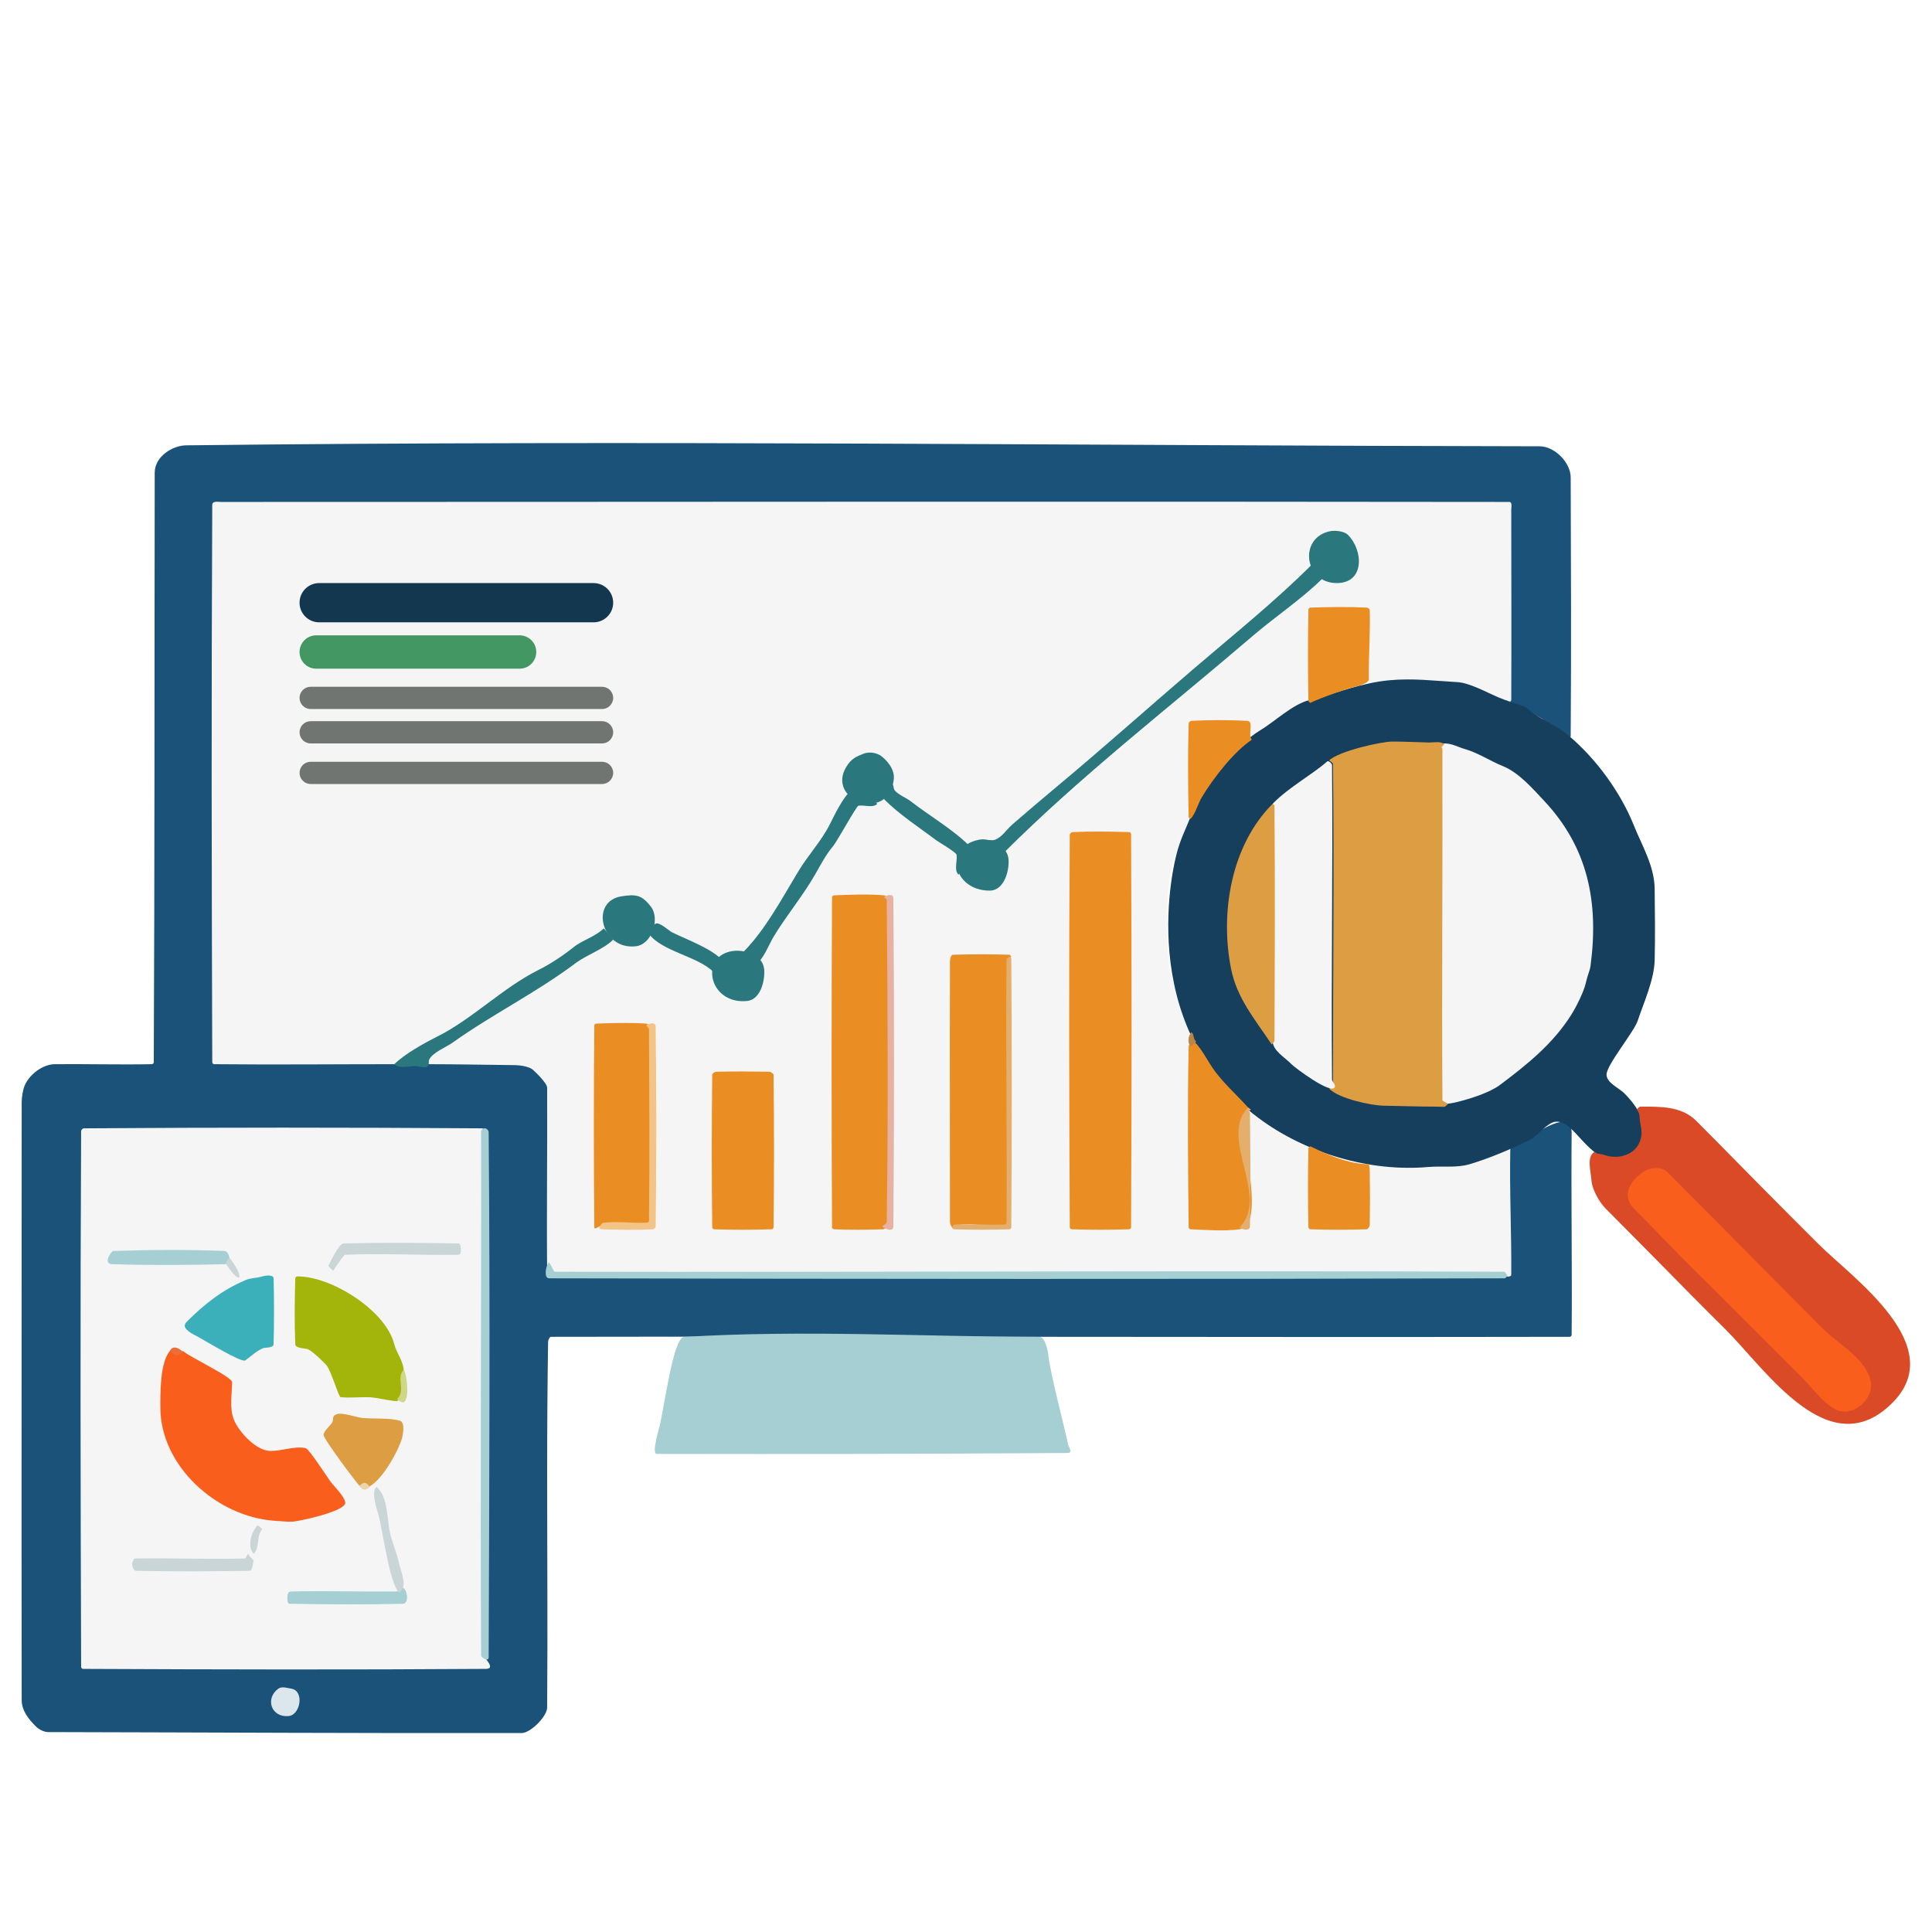 <?xml version="1.0" encoding="UTF-8" standalone="no"?>
<!DOCTYPE svg PUBLIC "-//W3C//DTD SVG 1.1//EN" "http://www.w3.org/Graphics/SVG/1.1/DTD/svg11.dtd">
<!-- Created with Vectornator (http://vectornator.io/) -->
<svg height="100%" stroke-miterlimit="10" style="fill-rule:nonzero;clip-rule:evenodd;stroke-linecap:round;stroke-linejoin:round;" version="1.1" viewBox="0 0 496 496" width="100%" xml:space="preserve" xmlns="http://www.w3.org/2000/svg" xmlns:vectornator="http://vectornator.io" xmlns:xlink="http://www.w3.org/1999/xlink">
<defs/>
<g id="Layer-1" vectornator:layerName="Layer 1">
<path d="M167.836 238.333C168.199 237.969 168.199 237.969 168.562 237.606C172.536 239.593 176.239 241.807 179.945 243.661C181.307 244.341 182.579 245.901 184.062 246.325C185.413 246.711 185.816 245.201 186.969 244.872C190.267 243.929 192.783 245.351 194.234 241.723C196.343 236.451 200.994 231.831 203.922 226.708C207.362 220.687 210.978 213.978 215.305 208.786C216.091 207.843 217.557 205.768 217.969 204.669C218.987 201.954 214.369 194.977 221.602 194.012C229.745 192.926 227.575 198.129 229.109 202.731C229.677 204.435 234.446 206.936 235.891 208.059C239.587 210.934 243.431 214.751 247.516 217.02C248.413 217.519 251.447 216.182 252.359 216.051C253.659 215.866 253.083 217.072 255.508 216.051C257.308 215.293 259.488 212.29 261.078 210.965C266.313 206.603 271.345 202.006 276.578 197.645C289.894 186.549 302.89 175.023 316.055 163.739C322.66 158.077 330.926 152.59 336.641 146.059C337.297 145.309 335.991 140.654 338.336 138.309C339.583 137.062 341.825 136.856 343.422 136.856C350.048 136.856 350.567 147.666 343.422 148.965C341.992 149.225 340.628 149.32 339.547 148.239C331.858 152.083 324.731 160.458 317.992 166.161C301.176 180.39 284.437 194.765 267.859 209.27C264.593 212.128 260.538 214.731 257.687 217.989C256.807 218.996 260.494 226.095 255.023 227.919C251.627 229.051 246.635 227.376 246.062 223.559C245.806 221.852 246.42 219.578 245.094 218.473C240.693 214.806 235.772 211.646 231.289 208.059C230.404 207.351 228.094 204.911 227.172 204.911C226.292 204.911 225.436 206.27 224.75 206.364C223.23 206.571 221.668 206.157 220.148 206.364C219.795 206.412 212.971 218.033 211.914 219.442C206.883 226.15 202.432 233.792 198.109 240.997C197.124 242.638 195.505 244.005 194.719 245.84C193.975 247.575 197.193 250.949 194.961 254.075C193.051 256.749 190.563 256.652 187.453 256.497C183.314 256.29 184.478 250.106 182.609 248.504C178.247 244.765 171.746 243.038 166.867 239.786C161.852 244.801 158.593 239.651 154.031 242.692C139.216 252.569 124.3 261.867 109.469 271.754C109.766 272.945 109.946 272.488 109.227 273.208C109.388 273.369 109.483 273.687 109.711 273.692C117.136 273.85 124.565 273.618 131.992 273.692C134.673 273.719 137.872 275.383 139.258 277.809C139.368 278.002 139.983 278.998 139.984 279.262C140.064 295.408 139.825 311.555 139.984 327.7C139.987 327.928 140.307 328.023 140.469 328.184C141.128 327.525 140.779 327.148 141.437 326.489C141.599 326.65 141.694 326.973 141.922 326.973C223.297 327.134 304.672 326.812 386.047 326.973C386.49 326.974 386.707 327.983 386.773 328.184C386.872 328.184 388.458 328.47 388.469 327.7C388.628 316.802 388.628 305.902 388.469 295.004C388.465 294.776 388.201 294.592 387.984 294.52C386.216 293.931 383.055 296.406 381.445 296.942C376.412 298.62 370.759 299.381 365.461 299.848C362.968 300.068 360.451 300 357.953 299.848C356.942 299.787 352.286 298.214 351.172 299.606C350.866 299.989 350.922 300.13 350.93 300.575C351.008 305.257 351.25 309.939 351.172 314.622C351.168 314.85 350.916 315.098 350.687 315.106C346.089 315.262 341.482 315.262 336.883 315.106C336.655 315.098 336.404 314.85 336.398 314.622C336.241 307.923 336.556 301.219 336.398 294.52C336.379 293.676 333.076 292.997 332.523 292.583C328.888 289.856 324.767 287.814 321.141 284.59C320.656 284.954 320.656 284.954 320.172 285.317C320.253 285.478 320.413 285.621 320.414 285.801C320.493 295.408 320.573 305.016 320.414 314.622C320.41 314.85 320.149 315.043 319.93 315.106C315.505 316.37 310.723 315.283 306.125 315.106C305.897 315.097 305.643 314.85 305.641 314.622C305.481 299.284 305.641 283.945 305.641 268.606C305.641 261.017 300.727 254.607 300.07 247.051C299.378 239.09 299.225 230.693 300.797 222.833C301.66 218.517 304.585 214.461 305.641 210.239C307.599 202.407 305.479 194.091 305.641 186.02C305.645 185.792 305.897 185.543 306.125 185.536C310.724 185.38 315.331 185.38 319.93 185.536C321.284 185.582 319.931 188.928 321.141 190.137C324.245 187.033 328.897 183.547 333.008 181.903C333.394 181.749 336.38 180.546 336.398 179.965C336.636 172.3 336.24 164.625 336.398 156.958C336.403 156.729 336.655 156.481 336.883 156.473C341.482 156.317 346.089 156.317 350.687 156.473C350.916 156.481 351.166 156.729 351.172 156.958C351.329 162.687 351.172 168.421 351.172 174.153C351.172 174.514 351.082 175.249 351.656 175.364C359.569 176.946 368.242 173.91 375.875 176.09C379.222 177.047 382.819 178.674 386.047 179.965C386.453 180.128 388.461 180.563 388.469 179.723C388.629 163.417 388.469 147.109 388.469 130.801C388.469 130.236 388.667 129.635 388.469 129.106C388.348 128.785 388.085 128.38 387.742 128.379C277.386 128.138 167.029 128.379 56.672 128.379C55.844 128.379 54.714 127.936 54.25 128.864C54.178 129.008 54.25 129.187 54.25 129.348C54.169 177.14 54.008 224.931 54.008 272.723C54.008 272.929 54.558 273.69 54.734 273.692C70.234 273.852 85.736 273.93 101.234 273.692C102.233 273.677 103.12 272.47 103.656 271.754C104.761 270.282 107.852 269.588 109.227 268.606C111.016 267.328 112.559 265.729 114.555 264.731C121.581 261.218 130.274 255.894 136.352 250.684C141.536 246.241 148.881 243.648 154.031 239.786C156.653 237.819 154.308 231.077 159.359 230.825C160.732 230.756 162.102 230.583 163.477 230.583C168.019 230.583 166.204 236.7 167.836 238.333Z" fill="#f5f5f5" fill-rule="nonzero" opacity="1" stroke="none"/>
<path d="M47.711 114.333C44.409 114.371 39.725 117.121 39.719 121.356C39.638 171.812 39.718 222.268 39.477 272.723C39.475 272.952 39.221 273.203 38.992 273.208C30.679 273.366 22.362 273.133 14.047 273.208C10.919 273.236 7.435 275.933 6.297 278.778C5.862 279.865 5.57 281.697 5.57 282.895C5.57 334.077 5.49 385.26 5.57 436.442C5.575 439.218 7.369 441.389 9.203 443.223C9.994 444.014 11.298 444.674 12.352 444.676C52.878 444.756 93.404 444.999 133.93 444.919C136.235 444.914 140.451 440.632 140.469 438.379C140.629 418.198 140.469 398.015 140.469 377.833C140.469 366.69 140.544 355.577 140.711 344.411C140.714 344.21 141.051 343.2 141.437 343.2C228.625 343.039 315.813 343.361 403 343.2C403.228 343.199 403.482 342.944 403.484 342.715C403.644 325.44 403.324 308.163 403.484 290.887C403.546 284.27 394.327 290.957 391.617 292.583C391.107 292.889 387.764 293.761 387.742 294.762C387.505 305.578 388.064 316.398 387.984 327.215C387.979 327.964 386.678 327.7 386.289 327.7C304.51 327.7 222.732 327.861 140.953 327.7C140.725 327.699 140.471 327.444 140.469 327.215C140.309 311.232 140.549 295.246 140.469 279.262C140.463 278.046 137.36 275.133 136.836 274.661C135.862 273.784 133.463 273.462 132.234 273.45C124.726 273.375 117.219 273.208 109.711 273.208C109.22 273.208 108.749 273.45 108.258 273.45C105.914 273.45 103.578 273.208 101.234 273.208C85.815 273.208 70.395 273.367 54.977 273.208C54.748 273.205 54.493 272.952 54.492 272.723C54.331 225.013 54.251 177.301 54.492 129.59C54.498 128.533 56.126 128.864 56.672 128.864C166.948 128.864 277.224 128.703 387.5 128.864C388.307 128.865 387.984 130.366 387.984 130.801C387.984 147.109 388.064 163.416 387.984 179.723C387.983 179.904 387.713 180.03 387.742 180.208C387.889 181.088 394.667 183.632 395.977 184.567C396.379 184.855 403.226 191.133 403.242 188.926C403.402 166.807 403.321 144.687 403.242 122.567C403.229 118.723 399.109 114.58 395.25 114.575C279.404 114.414 163.549 112.971 47.711 114.333Z" fill="#1a5279" fill-rule="nonzero" opacity="1" stroke="none"/>
<path d="M123.758 291.129C124.121 290.766 124.121 290.766 124.484 290.403C124.242 290.161 124.1 289.679 123.758 289.676C89.691 289.436 55.621 289.436 21.555 289.676C21.212 289.679 20.83 290.06 20.828 290.403C20.587 336.256 20.667 382.112 20.828 427.965C20.829 428.194 21.084 428.449 21.312 428.45C55.783 428.61 90.256 428.69 124.727 428.45C127.548 428.43 124.01 425.456 124 424.575C123.521 380.257 124.08 335.934 124 291.614C124 291.433 123.839 291.291 123.758 291.129Z" fill="#f5f5f5" fill-rule="nonzero" opacity="1" stroke="none"/>
<path d="M356.742 174.637C349.419 175.303 343.087 177.991 336.156 179.723C331.869 180.795 327.226 185.275 323.562 187.473C316.594 191.654 308.625 202.293 305.641 209.754C304.231 213.279 302.985 215.535 302.008 219.442C301.74 220.514 290.503 262.715 323.078 287.012C335.26 296.099 351.77 300.921 366.672 299.606C370.198 299.295 373.922 299.901 377.328 298.879C382.482 297.333 388.01 294.992 392.828 292.583C394.667 291.663 397.184 288.199 399.367 287.981C404.368 287.481 407.636 298.441 415.594 297.911C416.928 297.822 418.256 296.459 419.227 295.731C425.074 291.346 421.039 284.708 417.047 280.715C415.591 279.259 412.445 278.013 412.445 275.872C412.445 273.394 419.47 264.971 420.437 262.067C421.953 257.52 424.668 251.584 424.797 246.567C424.954 240.434 424.867 234.296 424.797 228.161C424.729 222.285 421.507 217.03 419.469 211.934C416.15 203.637 409.945 194.875 402.516 188.684C399.832 186.448 396.247 184.909 393.555 183.114C392.841 182.638 392.218 181.735 391.375 181.419C389.108 180.568 386.797 179.941 384.594 178.997C381.658 177.738 377.24 175.297 374.18 175.122C368.174 174.778 362.773 174.089 356.742 174.637Z" fill="#163f5d" fill-rule="nonzero" opacity="1" stroke="none"/>
<path d="M175.609 343.231C172.817 343.401 170.564 361.232 169.312 366.238C169.145 366.909 167.25 373.259 168.586 373.262C203.784 373.342 238.982 373.261 274.18 373.02C275.528 373.01 274.196 371.026 274.18 370.84C274.033 369.151 269.491 352.363 269.094 347.59C269.022 346.724 268.268 343.234 266.914 343.231C236.479 343.15 205.988 341.376 175.609 343.231Z" fill="#a5cfd2" fill-rule="nonzero" opacity="1" stroke="none"/>
<path d="M420.195 284.833C421.203 285.84 420.82 287.331 421.164 288.708C422.718 294.922 417.059 298.399 411.719 296.458C410.927 296.17 409.893 296.327 409.297 295.731C407.272 297.081 408.408 300.568 408.57 302.997C408.725 305.313 410.516 308.558 412.203 310.262C419.471 317.607 426.773 324.917 434 332.301C436.91 335.275 440.028 338.33 442.961 341.262C453.577 351.879 469.635 376.346 485.828 360.153C500.536 345.445 475.539 328.067 466.937 319.465C464.136 316.664 461.245 313.773 458.461 310.989C450.751 303.279 443.163 295.449 435.453 287.739C431.656 283.942 426.24 284.106 421.164 284.106C420.82 284.106 420.372 284.656 420.195 284.833Z" fill="#da4a27" fill-rule="nonzero" opacity="1" stroke="none"/>
<path d="M370.547 190.864C369.027 190.933 369.576 191.378 369.578 192.317C369.658 222.51 369.579 252.703 369.82 282.895C369.829 283.968 373.781 282.995 374.18 282.895C377.403 282.089 382.408 280.538 385.078 278.536C392.108 273.263 398.764 267.925 403.484 260.372C404.708 258.413 406.629 254.575 407.117 252.379C407.609 250.168 408.172 249.189 408.328 248.02C410.53 231.504 407.598 217.517 396.461 205.637C393.586 202.571 389.945 198.332 385.805 196.676C382.636 195.409 379.481 193.278 376.117 192.317C374.296 191.797 372.648 190.768 370.547 190.864Z" fill="#f5f5f5" fill-rule="nonzero" opacity="1" stroke="none"/>
<path d="M341.242 195.223C341.565 195.546 342.206 195.735 342.211 196.192C342.53 223.234 342.211 250.281 342.211 277.325C342.211 278.593 342.304 278.443 341.242 279.504C343.811 282.074 351.978 283.814 355.289 283.864C359.729 283.931 364.169 284.106 368.609 284.106C371.238 284.106 370.71 284.427 371.758 283.379C371.539 283.161 370.306 282.732 370.305 282.411C370.144 252.461 370.385 222.51 370.305 192.559C370.301 191.161 369.417 192.478 370.789 191.106C369.869 190.186 368.216 190.646 366.914 190.622C363.765 190.562 360.618 190.379 357.469 190.379C354.568 190.379 343.594 192.871 341.242 195.223Z" fill="#dd9e43" fill-rule="nonzero" opacity="1" stroke="none"/>
<path d="M275.367 213.629C275.025 213.646 274.643 214.014 274.641 214.356C274.4 247.938 274.48 281.523 274.641 315.106C274.642 315.334 274.897 315.583 275.125 315.59C280.047 315.747 284.976 315.747 289.898 315.59C290.127 315.583 290.382 315.334 290.383 315.106C290.543 281.442 290.543 247.778 290.383 214.114C290.382 213.885 290.127 213.637 289.898 213.629C285.057 213.473 280.205 213.399 275.367 213.629Z" fill="#ea8e23" fill-rule="nonzero" opacity="1" stroke="none"/>
<path d="M214.094 229.856C213.866 229.864 213.611 230.112 213.609 230.34C213.449 258.595 213.449 286.851 213.609 315.106C213.611 315.334 213.866 315.582 214.094 315.59C218.289 315.746 222.492 315.746 226.687 315.59C227.494 315.561 228.131 314.46 228.141 313.653C228.458 286.126 228.538 258.593 228.141 231.067C228.132 230.496 227.498 229.905 226.93 229.856C222.667 229.489 218.37 229.701 214.094 229.856Z" fill="#ea8e23" fill-rule="nonzero" opacity="1" stroke="none"/>
<path d="M340.758 195.465C336.805 198.918 331.112 201.963 326.953 206.122C326.825 206.249 326.712 206.426 326.711 206.606C326.631 226.788 326.791 246.971 326.711 267.153C326.701 269.737 329.761 271.347 331.555 273.208C332.417 274.102 342.038 281.32 342.695 279.02C342.885 278.357 341.975 277.772 341.969 277.083C341.729 250.201 342.209 223.316 341.969 196.434C341.965 196.005 341.046 195.213 340.758 195.465Z" fill="#f5f5f5" fill-rule="nonzero" opacity="1" stroke="none"/>
<path d="M244.609 315.348C247.691 312.267 258.868 317.048 258.898 314.137C259.138 291.534 258.659 268.928 258.898 246.325C258.902 245.982 259.383 245.84 259.625 245.598C259.464 245.437 259.369 245.121 259.141 245.114C254.299 244.958 249.451 244.958 244.609 245.114C244.381 245.121 244.227 245.394 244.125 245.598C243.781 246.287 243.885 247.617 243.883 248.262C243.803 270.059 243.883 291.856 243.883 313.653C243.883 314.393 244.193 314.724 244.609 315.348Z" fill="#ea8e23" fill-rule="nonzero" opacity="1" stroke="none"/>
<path d="M422.375 300.575C419.544 302.137 415.681 306.388 419.469 310.262C422.861 313.732 426.286 317.17 429.641 320.676C433.113 324.306 436.745 327.78 440.297 331.333C447.647 338.682 455.195 346.23 462.578 353.614C465.201 356.236 467.574 359.663 470.812 361.606C475.392 364.354 481.21 359.342 480.258 354.583C479.111 348.847 471.9 345.013 468.148 341.262C454.707 327.821 441.387 314.258 427.945 300.817C426.631 299.503 424.002 299.677 422.375 300.575Z" fill="#f95e1d" fill-rule="nonzero" opacity="1" stroke="none"/>
<path d="M43.836 346.59C41.01 349.417 41.172 357.888 41.172 361.364C41.172 376.366 55.658 389.404 70.477 390.426C71.928 390.526 73.381 390.669 74.836 390.669C76.474 390.669 88.641 388.037 88.641 385.825C88.641 384.355 85.622 381.454 84.766 380.254C83.977 379.15 79.311 371.946 78.469 371.778C75.53 371.19 72.505 372.504 69.508 372.504C65.673 372.504 61.237 367.449 60.062 364.512C58.827 361.423 59.578 358.121 59.578 354.825C59.578 353.481 48.403 348.251 46.984 346.833C45.769 347.643 44.864 347.618 43.836 346.59Z" fill="#f95e1d" fill-rule="nonzero" opacity="1" stroke="none"/>
<path d="M153.062 262.794C152.834 262.802 152.58 263.05 152.578 263.278C152.418 280.553 152.418 297.831 152.578 315.106C152.586 315.949 154.161 314.46 155 314.379C158.777 314.016 162.595 314.607 166.383 314.379C166.725 314.359 167.104 313.995 167.109 313.653C167.348 297.186 167.189 280.715 167.109 264.247C167.106 263.616 166.527 262.838 165.898 262.794C161.63 262.494 157.338 262.638 153.062 262.794Z" fill="#ea8e23" fill-rule="nonzero" opacity="1" stroke="none"/>
<path d="M183.82 275.145C183.588 275.15 182.855 275.564 182.852 275.872C182.692 288.949 182.692 302.029 182.852 315.106C182.854 315.334 183.108 315.583 183.336 315.59C188.258 315.747 193.187 315.747 198.109 315.59C198.338 315.583 198.591 315.334 198.594 315.106C198.753 302.029 198.753 288.949 198.594 275.872C198.592 275.691 197.832 275.149 197.625 275.145C193.024 275.067 188.421 275.046 183.82 275.145Z" fill="#ea8e23" fill-rule="nonzero" opacity="1" stroke="none"/>
<path d="M306.609 267.395C306.164 267.841 305.169 267.976 305.156 268.606C304.838 284.103 304.996 299.607 305.156 315.106C305.159 315.334 305.412 315.582 305.641 315.59C309.836 315.746 314.073 316.145 318.234 315.59C325.794 314.582 316.827 288.42 320.656 284.59C317.872 281.459 314.768 278.715 312.18 275.387C310.161 272.792 308.857 269.643 306.609 267.395Z" fill="#ea8e23" fill-rule="nonzero" opacity="1" stroke="none"/>
<path d="M76.289 327.7C76.061 327.704 75.811 327.956 75.805 328.184C75.648 333.833 75.573 339.491 75.805 345.137C75.847 346.177 78.463 346.164 78.953 346.348C80.294 346.851 83.389 350.027 83.797 350.465C84.909 351.664 86.951 358.655 87.43 358.7C89.841 358.926 92.274 358.638 94.695 358.7C95.426 358.719 96.148 358.865 96.875 358.942C97.111 358.967 101.5 359.881 101.961 359.669C105.026 358.254 103.656 354.771 103.656 352.161C103.656 349.411 101.831 347.525 101.234 345.137C99.02 336.278 84.777 327.541 76.289 327.7Z" fill="#a3b50b" fill-rule="nonzero" opacity="1" stroke="none"/>
<path d="M326.711 206.364C316.043 217.032 313.175 234.35 316.055 248.747C317.566 256.301 322.129 261.612 326.469 268.122C326.647 267.943 327.194 267.499 327.195 267.153C327.275 247.051 327.355 226.949 327.195 206.848C327.193 206.62 326.872 206.525 326.711 206.364Z" fill="#dd9e43" fill-rule="nonzero" opacity="1" stroke="none"/>
<path d="M140.953 324.067C140.069 324.951 139.568 328.181 140.953 328.184C222.732 328.345 304.511 328.426 386.289 328.184C386.632 328.183 386.773 327.7 387.016 327.458C386.693 327.135 386.504 326.491 386.047 326.489C304.834 326.167 223.62 326.65 142.406 326.489C142.227 326.488 141.2 324.314 140.953 324.067Z" fill="#a5cfd2" fill-rule="nonzero" opacity="1" stroke="none"/>
<path d="M336.641 145.09C327.297 154.434 316.36 163.2 306.125 171.973C294.481 181.954 283.027 192.19 271.25 202.004C267.428 205.19 263.63 208.431 259.867 211.692C258.398 212.965 257.313 214.845 255.508 215.567C254.522 215.961 253.11 215.301 252.359 216.051C254.196 217.888 255.448 215.598 257.687 218.958C277.327 199.318 300.336 181.502 321.625 163.254C327.301 158.389 334.499 153.529 339.547 148.481C338.392 147.326 337.6 146.05 336.641 145.09Z" fill="#2a787d" fill-rule="nonzero" opacity="1" stroke="none"/>
<path d="M336.398 180.45C339.27 179.014 346.529 176.657 346.529 176.657C346.529 176.657 351.432 175.73 351.414 174.395C351.335 168.502 351.811 162.607 351.656 156.715C351.647 156.373 351.272 156.005 350.93 155.989C346.091 155.758 341.24 155.833 336.398 155.989C336.17 155.996 335.919 156.245 335.914 156.473C335.756 164.302 335.756 172.136 335.914 179.965C335.919 180.194 336.237 180.288 336.398 180.45Z" fill="#ea8e23" fill-rule="nonzero" opacity="1" stroke="none"/>
<path d="M67.328 327.7C65.772 328.164 64.473 328.024 62.969 328.669C57.202 331.14 52.73 334.548 47.953 339.325C47.747 339.531 47.549 339.771 47.469 340.051C47.114 341.291 49.373 342.457 50.375 342.958C51.983 343.762 61.978 349.948 62.969 349.254C64.442 348.223 65.849 346.795 67.57 346.106C67.981 345.942 70.208 346.095 70.234 345.137C70.391 339.488 70.391 333.833 70.234 328.184C70.207 327.202 68.269 327.419 67.328 327.7Z" fill="#3bb0ba" fill-rule="nonzero" opacity="1" stroke="none"/>
<path d="M336.398 294.278C336.237 294.439 335.919 294.534 335.914 294.762C335.756 301.542 335.756 308.327 335.914 315.106C335.919 315.334 336.17 315.583 336.398 315.59C341.24 315.747 346.088 315.747 350.93 315.59C351.111 315.585 351.653 314.831 351.656 314.622C351.734 310.021 351.733 305.418 351.656 300.817C351.646 300.187 351.619 299.493 351.414 298.879C346.343 298.879 340.699 296.428 336.398 294.278Z" fill="#ea8e23" fill-rule="nonzero" opacity="1" stroke="none"/>
<path d="M124.242 289.676C123.267 290.028 123.514 290.768 123.516 291.614C123.596 336.096 123.275 380.578 123.516 425.059C123.518 425.525 125.449 426.691 125.453 425.544C125.614 380.578 125.854 335.609 125.453 290.645C125.449 290.128 124.728 289.501 124.242 289.676Z" fill="#a5cfd2" fill-rule="nonzero" opacity="1" stroke="none"/>
<path d="M92.516 381.708C93.263 380.96 93.947 380.96 94.695 381.708C98.102 380.004 102.165 372.713 103.172 369.356C103.476 368.342 104.053 365.175 102.687 364.754C100.128 363.967 95.651 364.293 93 364.028C91.504 363.878 87.849 362.539 86.461 363.059C84.99 363.611 85.805 364.314 85.25 365.239C84.796 365.995 83.07 367.425 83.07 368.387C83.07 369.437 91.454 380.646 92.516 381.708Z" fill="#dd9e43" fill-rule="nonzero" opacity="1" stroke="none"/>
<path d="M155 238.333C152.837 240.496 149.555 241.332 147.25 243.176C144.539 245.346 141.3 247.483 138.289 248.989C128.964 253.652 121.343 261.579 112.133 266.184C108.868 267.817 103.809 270.633 101.234 273.208C102.552 274.525 104.942 273.623 106.805 273.692C107.259 273.709 108.85 274.181 109.469 273.934C110.411 273.557 109.894 272.598 110.195 271.997C111.101 270.185 114.623 268.8 116.25 267.637C126.25 260.494 137.647 254.859 147.734 247.294C150.683 245.082 154.938 243.723 157.422 241.239C156.494 240.311 155.93 239.262 155 238.333Z" fill="#2a787d" fill-rule="nonzero" opacity="1" stroke="none"/>
<path d="M305.641 210.239C306.887 208.992 307.571 206.294 308.547 204.669C311.492 199.761 316.803 192.949 321.383 189.895C320.22 188.733 322.06 185.143 320.172 185.051C315.414 184.821 310.64 184.821 305.883 185.051C305.541 185.068 305.166 185.436 305.156 185.778C304.921 193.767 304.998 201.764 305.156 209.754C305.161 209.983 305.479 210.077 305.641 210.239Z" fill="#ea8e23" fill-rule="nonzero" opacity="1" stroke="none"/>
<path d="M217.969 203.458C216.176 205.251 214.24 209.219 213.125 211.45C210.887 215.927 207.479 219.487 204.891 223.801C200.676 230.826 196.301 238.93 190.844 244.387C191.996 245.54 193.286 245.618 194.719 247.051C196.255 245.515 197.493 242.346 198.594 240.512C201.856 235.076 206.094 230.051 209.25 224.528C210.595 222.174 212.081 219.328 213.852 217.262C214.941 215.991 219.856 206.928 220.391 206.848C221.995 206.608 224.087 207.511 225.234 206.364C222.774 203.903 220.654 207.486 217.969 203.458Z" fill="#2a787d" fill-rule="nonzero" opacity="1" stroke="none"/>
<path d="M226.93 230.34C227.172 230.583 227.653 230.724 227.656 231.067C227.896 258.595 228.054 286.127 227.656 313.653C227.648 314.224 226.849 314.46 226.445 314.864C226.934 315.353 229.337 316.518 229.352 314.864C229.592 286.771 229.592 258.675 229.352 230.583C229.34 229.25 227.399 229.871 226.93 230.34Z" fill="#e7b2a3" fill-rule="nonzero" opacity="1" stroke="none"/>
<path d="M341.484 136.372C333.309 138.037 334.813 149.692 343.18 149.692C350.469 149.692 349.961 141.216 346.086 137.34C345.049 136.304 342.659 136.132 341.484 136.372Z" fill="#2a787d" fill-rule="nonzero" opacity="1" stroke="none"/>
<path d="M188.18 244.145C179.467 245.291 181.88 257.974 191.812 256.981C195.384 256.624 196.47 251.426 196.172 248.747C195.752 244.97 190.998 243.775 188.18 244.145Z" fill="#2a787d" fill-rule="nonzero" opacity="1" stroke="none"/>
<path d="M251.391 215.567C242.198 217.33 244.578 228.645 254.055 228.645C257.962 228.645 259.219 223.133 258.898 220.411C258.503 217.048 254.094 215.048 251.391 215.567Z" fill="#2a787d" fill-rule="nonzero" opacity="1" stroke="none"/>
<path d="M159.602 230.098C151.287 231.366 154.383 243.975 163.234 242.934C167.429 242.441 169.48 235.811 167.109 232.762C164.78 229.768 163.33 229.53 159.602 230.098Z" fill="#2a787d" fill-rule="nonzero" opacity="1" stroke="none"/>
<path d="M221.602 193.528C219.844 194.254 218.567 194.711 217.242 196.919C212.334 205.099 226.55 210.719 229.109 201.762C229.625 199.959 229.697 198.82 228.867 197.161C228.303 196.033 227.414 195.062 226.445 194.254C225.191 193.209 223.111 192.905 221.602 193.528Z" fill="#2a787d" fill-rule="nonzero" opacity="1" stroke="none"/>
<path d="M165.898 263.278C166.077 263.457 166.623 263.901 166.625 264.247C166.705 280.634 166.785 297.023 166.625 313.411C166.623 313.639 166.369 313.886 166.141 313.895C162.43 314.05 158.696 313.533 155 313.895C154.432 313.951 154.193 314.702 153.789 315.106C153.951 315.267 154.045 315.582 154.273 315.59C158.711 315.746 163.16 315.82 167.594 315.59C167.936 315.573 168.316 315.206 168.32 314.864C168.559 297.751 168.559 280.633 168.32 263.52C168.302 262.188 166.37 262.806 165.898 263.278Z" fill="#f3c488" fill-rule="nonzero" opacity="1" stroke="none"/>
<path d="M29.062 321.161C28.627 321.174 26.258 324.469 28.82 324.551C38.584 324.864 48.36 324.788 58.125 324.551C59.514 324.518 58.918 321.213 57.641 321.161C48.122 320.774 38.584 320.862 29.062 321.161Z" fill="#a5cfd2" fill-rule="nonzero" opacity="1" stroke="none"/>
<path d="M259.141 245.598C258.898 245.84 258.418 245.982 258.414 246.325C258.174 268.847 258.574 291.372 258.414 313.895C258.412 314.123 258.158 314.371 257.93 314.379C253.654 314.535 249.366 314.151 245.094 314.379C244.752 314.398 244.609 314.864 244.367 315.106C244.529 315.267 244.623 315.583 244.852 315.59C249.612 315.746 254.38 315.746 259.141 315.59C259.369 315.583 259.623 315.334 259.625 315.106C259.785 292.099 259.785 269.09 259.625 246.083C259.623 245.854 259.302 245.76 259.141 245.598Z" fill="#e4ae6d" fill-rule="nonzero" opacity="1" stroke="none"/>
<path d="M84.281 325.036C84.887 325.641 84.887 325.641 85.492 326.247C85.869 325.87 88.141 322.15 88.641 322.129C98.32 321.739 108.017 322.288 117.703 322.129C118.526 322.116 118.349 320.515 118.187 319.708C118.143 319.484 117.931 319.227 117.703 319.223C107.855 319.064 98.002 318.987 88.156 319.223C87.035 319.25 84.742 324.114 84.281 325.036Z" fill="#c9d5d6" fill-rule="nonzero" opacity="1" stroke="none"/>
<path d="M63.695 398.903C63.33 399.268 63.243 400.101 62.727 400.114C53.365 400.352 43.996 399.955 34.633 400.114C34.264 400.12 33.906 401.312 33.906 401.567C33.906 401.948 34.248 403.247 34.875 403.262C44.64 403.499 54.413 403.421 64.18 403.262C64.84 403.252 64.942 401.011 65.148 400.598C63.974 399.424 64.433 400.009 63.695 398.903Z" fill="#c9d5d6" fill-rule="nonzero" opacity="1" stroke="none"/>
<path d="M103.414 407.622C102.839 407.438 102.385 408.585 101.719 408.59C92.677 408.669 83.632 408.355 74.594 408.59C73.422 408.621 73.846 411.148 73.867 411.254C73.912 411.478 74.123 411.735 74.352 411.739C84.038 411.898 93.729 411.975 103.414 411.739C105.162 411.696 104.528 407.978 103.414 407.622Z" fill="#a5cfd2" fill-rule="nonzero" opacity="1" stroke="none"/>
<path d="M229.109 201.278C228.345 202.043 227.778 204.022 226.93 205.153C230.926 209.15 235.976 212.422 240.492 215.809C240.944 216.148 245.488 218.808 245.578 219.442C245.819 221.128 244.858 223.324 246.062 224.528C247.153 223.437 246.466 221.467 246.547 219.926C246.593 219.055 248.379 217.437 248.727 217.02C244.705 212.998 238.453 209.326 233.711 205.637C232.702 204.852 230.23 203.844 229.594 202.731C229.34 202.288 229.47 201.639 229.109 201.278Z" fill="#2a787d" fill-rule="nonzero" opacity="1" stroke="none"/>
<path d="M166.625 239.786C170.003 244.29 179.158 245.537 183.094 249.473C184.39 248.177 183.886 247.712 185.273 246.325C182.282 243.333 176.182 241.174 172.437 239.301C171.801 238.983 169.292 236.636 168.32 237.122C167.167 237.698 167.363 239.047 166.625 239.786Z" fill="#2a787d" fill-rule="nonzero" opacity="1" stroke="none"/>
<path d="M96.633 381.708C95.255 383.086 96.628 387.019 97.117 388.731C98.315 392.925 99.88 406.267 102.445 408.833C104.844 407.633 102.905 403.395 102.445 401.325C101.844 398.617 100.534 395.643 100.023 393.09C99.367 389.807 99.626 384.217 96.633 381.708Z" fill="#c9d5d6" fill-rule="nonzero" opacity="1" stroke="none"/>
<path d="M71.445 433.536C67.965 436.074 69.65 441.005 74.109 440.559C77.177 440.252 78.136 434.086 74.836 433.536C73.721 433.35 72.358 432.87 71.445 433.536Z" fill="#dce7ed" fill-rule="nonzero" opacity="1" stroke="none"/>
<path d="M320.414 284.348C312.736 292.026 326.132 307.208 318.234 315.106C318.764 315.636 320.866 316.206 320.898 314.864C321.135 305.179 320.978 295.489 320.898 285.801C320.897 285.621 320.737 285.478 320.656 285.317C320.898 285.075 320.898 285.075 321.141 284.833C320.777 284.59 320.777 284.59 320.414 284.348Z" fill="#e4ae6d" fill-rule="nonzero" opacity="1" stroke="none"/>
<path d="M66.117 391.637C64.38 393.374 63.437 397.192 65.148 398.903C66.776 397.275 65.746 394.188 67.328 392.606C66.474 391.752 66.908 392.033 66.117 391.637Z" fill="#c9d5d6" fill-rule="nonzero" opacity="1" stroke="none"/>
<path d="M103.656 351.676C101.573 353.759 104.28 356.865 101.961 359.184C105.749 362.972 104.529 352.549 103.656 351.676Z" fill="#ced785" fill-rule="nonzero" opacity="1" stroke="none"/>
<path d="M58.852 322.856C58.245 323.463 58.489 323.702 57.883 324.309C62.391 331.071 62.589 327.34 58.852 322.856Z" fill="#c9d5d6" fill-rule="nonzero" opacity="1" stroke="none"/>
<path d="M43.594 346.833C44.79 348.029 45.697 348.362 46.984 347.075C45.978 346.068 44.38 345.26 43.594 346.833Z" fill="#eb6d38" fill-rule="nonzero" opacity="1" stroke="none"/>
<path d="M305.883 264.973C305.07 265.786 304.772 267.737 305.641 268.606C306.533 268.16 305.997 268.491 307.094 267.395C306.157 266.459 306.732 265.823 305.883 264.973Z" fill="#bb8543" fill-rule="nonzero" opacity="1" stroke="none"/>
<path d="M92.273 381.465C93.076 382.669 93.916 382.729 94.938 381.708C93.986 380.439 93.417 380.322 92.273 381.465Z" fill="#ead4ab" fill-rule="nonzero" opacity="1" stroke="none"/>
<path d="M76.902 154.731C76.902 151.948 79.158 149.692 81.941 149.692L152.383 149.692C155.166 149.692 157.422 151.948 157.422 154.731L157.422 154.731C157.422 157.514 155.166 159.77 152.383 159.77L81.941 159.77C79.158 159.77 76.902 157.514 76.902 154.731L76.902 154.731Z" fill="#13374f" fill-rule="nonzero" opacity="1" stroke="none" vectornator:layerName="Rectangle 1"/>
<path d="M76.902 167.389C76.902 165.024 78.819 163.107 81.184 163.107L133.394 163.107C135.759 163.107 137.676 165.024 137.676 167.389L137.676 167.389C137.676 169.754 135.759 171.671 133.394 171.671L81.184 171.671C78.819 171.671 76.902 169.754 76.902 167.389L76.902 167.389Z" fill="#439763" fill-rule="nonzero" opacity="1" stroke="none" vectornator:layerName="Rectangle 2"/>
<path d="M76.902 179.169C76.902 177.593 78.18 176.315 79.756 176.315L154.567 176.315C156.144 176.315 157.422 177.593 157.422 179.169L157.422 179.169C157.422 180.746 156.144 182.024 154.567 182.024L79.756 182.024C78.18 182.024 76.902 180.746 76.902 179.169L76.902 179.169Z" fill="#717572" fill-rule="nonzero" opacity="1" stroke="none" vectornator:layerName="Rectangle 3"/>
<path d="M76.902 188.003C76.902 186.426 78.18 185.148 79.756 185.148L154.567 185.148C156.144 185.148 157.422 186.426 157.422 188.003L157.422 188.003C157.422 189.58 156.144 190.858 154.567 190.858L79.756 190.858C78.18 190.858 76.902 189.58 76.902 188.003L76.902 188.003Z" fill="#717572" fill-rule="nonzero" opacity="1" stroke="none" vectornator:layerName="Rectangle 4"/>
<path d="M76.902 198.423C76.902 196.847 78.18 195.569 79.756 195.569L154.567 195.569C156.144 195.569 157.422 196.847 157.422 198.423L157.422 198.423C157.422 200 156.144 201.278 154.567 201.278L79.756 201.278C78.18 201.278 76.902 200 76.902 198.423L76.902 198.423Z" fill="#717572" fill-rule="nonzero" opacity="1" stroke="none" vectornator:layerName="Rectangle 5"/>
</g>
</svg>
